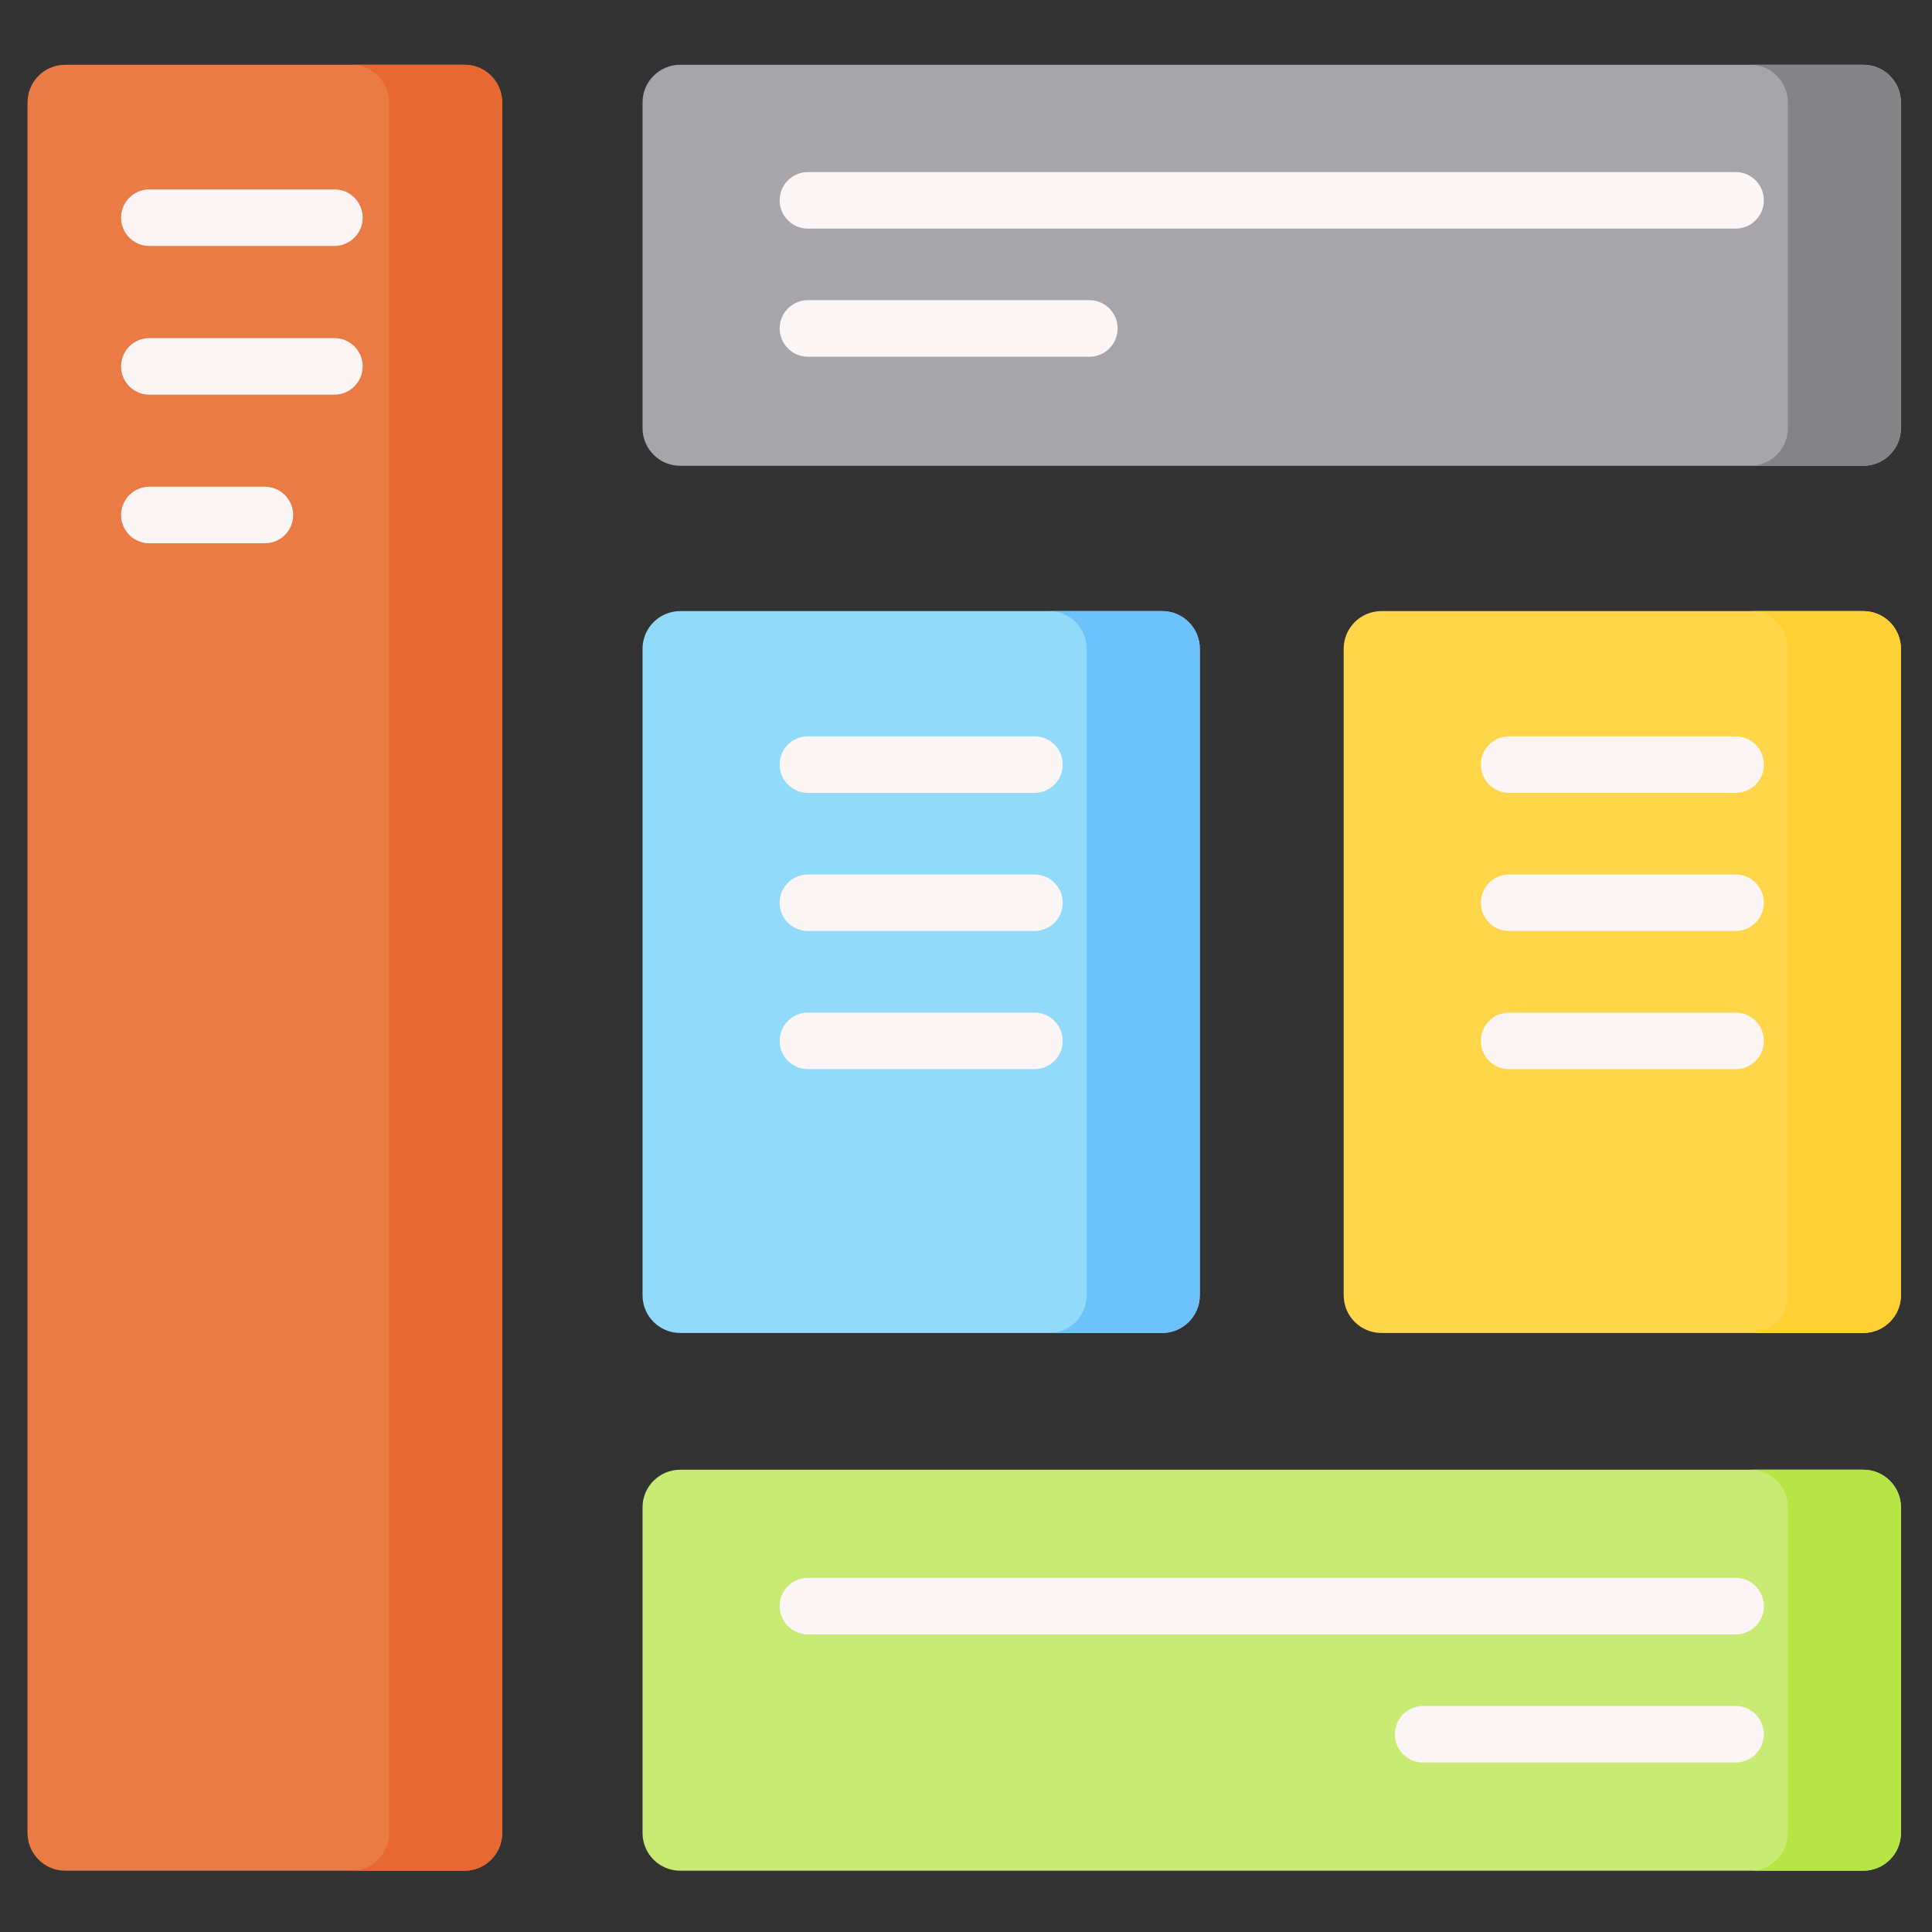 <svg width="33" height="33" viewBox="0 0 33 33" fill="none" xmlns="http://www.w3.org/2000/svg">
<rect x="0" y="0" width="33" height="33" fill="#333333" stroke="none"/>
<g clip-path="url(#clip0_9945_178419)">
<path d="M7.934 31.953H1.114C0.758 31.953 0.47 31.664 0.47 31.309V1.75C0.47 1.395 0.758 1.106 1.114 1.106H7.934C8.29 1.106 8.578 1.395 8.578 1.75V31.309C8.578 31.664 8.29 31.953 7.934 31.953Z" fill="#EA7B45"/>
<path d="M31.826 7.956H11.619C11.263 7.956 10.975 7.667 10.975 7.312V1.75C10.975 1.395 11.263 1.106 11.619 1.106H31.826C32.182 1.106 32.47 1.395 32.47 1.75V7.312C32.47 7.667 32.182 7.956 31.826 7.956Z" fill="#A6A6AA"/>
<path d="M31.826 31.953H11.619C11.263 31.953 10.975 31.665 10.975 31.309V25.747C10.975 25.392 11.263 25.104 11.619 25.104H31.826C32.182 25.104 32.47 25.392 32.47 25.747V31.309C32.47 31.665 32.182 31.953 31.826 31.953Z" fill="#C9EB74"/>
<path d="M19.85 22.768H11.619C11.263 22.768 10.975 22.48 10.975 22.124V11.082C10.975 10.726 11.263 10.438 11.619 10.438H19.85C20.206 10.438 20.494 10.726 20.494 11.082V22.124C20.494 22.479 20.205 22.768 19.85 22.768Z" fill="#91DAFA"/>
<path d="M31.826 22.768H23.595C23.239 22.768 22.951 22.48 22.951 22.124V11.082C22.951 10.726 23.239 10.438 23.595 10.438H31.826C32.181 10.438 32.47 10.726 32.47 11.082V22.124C32.47 22.479 32.181 22.768 31.826 22.768Z" fill="#FFD549"/>
<path d="M7.934 1.106H6.002C6.358 1.106 6.646 1.395 6.646 1.75V31.309C6.646 31.664 6.358 31.953 6.002 31.953H7.934C8.29 31.953 8.578 31.664 8.578 31.309V1.75C8.578 1.395 8.29 1.106 7.934 1.106Z" fill="#E76833"/>
<path d="M31.826 1.106H29.894C30.25 1.106 30.538 1.395 30.538 1.75V7.312C30.538 7.667 30.25 7.956 29.894 7.956H31.826C32.181 7.956 32.469 7.667 32.469 7.312V1.75C32.469 1.395 32.181 1.106 31.826 1.106Z" fill="#848487"/>
<path d="M31.826 25.104H29.894C30.25 25.104 30.538 25.392 30.538 25.747V31.309C30.538 31.665 30.25 31.953 29.894 31.953H31.826C32.181 31.953 32.469 31.665 32.469 31.309V25.747C32.469 25.392 32.181 25.104 31.826 25.104Z" fill="#B7E546"/>
<path d="M19.85 10.438H17.918C18.274 10.438 18.562 10.726 18.562 11.082V22.124C18.562 22.479 18.274 22.768 17.918 22.768H19.85C20.205 22.768 20.493 22.479 20.493 22.124V11.082C20.493 10.726 20.205 10.438 19.85 10.438Z" fill="#6EC2FC"/>
<path d="M31.826 10.438H29.894C30.25 10.438 30.538 10.726 30.538 11.082V22.124C30.538 22.479 30.25 22.768 29.894 22.768H31.826C32.181 22.768 32.469 22.479 32.469 22.124V11.082C32.469 10.726 32.181 10.438 31.826 10.438Z" fill="#FFD033"/>
<path d="M17.669 13.543H13.8C13.534 13.543 13.317 13.326 13.317 13.06C13.317 12.793 13.534 12.577 13.8 12.577H17.669C17.936 12.577 18.152 12.793 18.152 13.06C18.152 13.326 17.936 13.543 17.669 13.543Z" fill="#FCF5F5"/>
<path d="M17.669 15.902H13.8C13.534 15.902 13.317 15.686 13.317 15.419C13.317 15.153 13.534 14.937 13.8 14.937H17.669C17.936 14.937 18.152 15.153 18.152 15.419C18.152 15.686 17.936 15.902 17.669 15.902Z" fill="#FCF5F5"/>
<path d="M17.669 18.262H13.8C13.534 18.262 13.317 18.046 13.317 17.779C13.317 17.513 13.534 17.296 13.8 17.296H17.669C17.936 17.296 18.152 17.513 18.152 17.779C18.152 18.046 17.936 18.262 17.669 18.262Z" fill="#FCF5F5"/>
<path d="M29.645 13.543H25.776C25.51 13.543 25.294 13.326 25.294 13.06C25.294 12.793 25.51 12.577 25.776 12.577H29.645C29.912 12.577 30.128 12.793 30.128 13.06C30.128 13.326 29.912 13.543 29.645 13.543Z" fill="#FCF5F5"/>
<path d="M29.645 3.905H13.8C13.534 3.905 13.317 3.689 13.317 3.422C13.317 3.155 13.534 2.939 13.8 2.939H29.645C29.912 2.939 30.128 3.155 30.128 3.422C30.128 3.689 29.912 3.905 29.645 3.905Z" fill="#FCF5F5"/>
<path d="M29.645 27.917H13.8C13.534 27.917 13.317 27.701 13.317 27.434C13.317 27.167 13.534 26.951 13.8 26.951H29.645C29.912 26.951 30.128 27.167 30.128 27.434C30.128 27.701 29.912 27.917 29.645 27.917Z" fill="#FCF5F5"/>
<path d="M29.645 30.105H24.309C24.042 30.105 23.826 29.889 23.826 29.622C23.826 29.355 24.042 29.139 24.309 29.139H29.645C29.912 29.139 30.128 29.355 30.128 29.622C30.128 29.889 29.912 30.105 29.645 30.105Z" fill="#FCF5F5"/>
<path d="M18.608 6.093H13.8C13.534 6.093 13.317 5.877 13.317 5.61C13.317 5.343 13.534 5.127 13.8 5.127H18.608C18.874 5.127 19.09 5.343 19.09 5.61C19.09 5.877 18.874 6.093 18.608 6.093Z" fill="#FCF5F5"/>
<path d="M29.645 15.902H25.776C25.51 15.902 25.294 15.686 25.294 15.419C25.294 15.153 25.51 14.937 25.776 14.937H29.645C29.912 14.937 30.128 15.153 30.128 15.419C30.128 15.686 29.912 15.902 29.645 15.902Z" fill="#FCF5F5"/>
<path d="M29.645 18.262H25.776C25.51 18.262 25.294 18.046 25.294 17.779C25.294 17.513 25.51 17.296 25.776 17.296H29.645C29.912 17.296 30.128 17.513 30.128 17.779C30.128 18.046 29.912 18.262 29.645 18.262Z" fill="#FCF5F5"/>
<path d="M5.712 4.201H2.551C2.284 4.201 2.068 3.985 2.068 3.718C2.068 3.452 2.284 3.235 2.551 3.235H5.712C5.978 3.235 6.195 3.452 6.195 3.718C6.195 3.985 5.978 4.201 5.712 4.201Z" fill="#FCF5F5"/>
<path d="M5.712 6.741H2.551C2.284 6.741 2.068 6.524 2.068 6.258C2.068 5.991 2.284 5.775 2.551 5.775H5.712C5.978 5.775 6.195 5.991 6.195 6.258C6.195 6.524 5.978 6.741 5.712 6.741Z" fill="#FCF5F5"/>
<path d="M4.524 9.28H2.551C2.284 9.28 2.068 9.064 2.068 8.797C2.068 8.53 2.284 8.314 2.551 8.314H4.524C4.791 8.314 5.007 8.53 5.007 8.797C5.007 9.064 4.791 9.28 4.524 9.28Z" fill="#FCF5F5"/>
</g>
<defs>
<clipPath id="clip0_9945_178419">
<rect width="32" height="32" fill="white" transform="translate(0.47 0.53)"/>
</clipPath>
</defs>
</svg>
